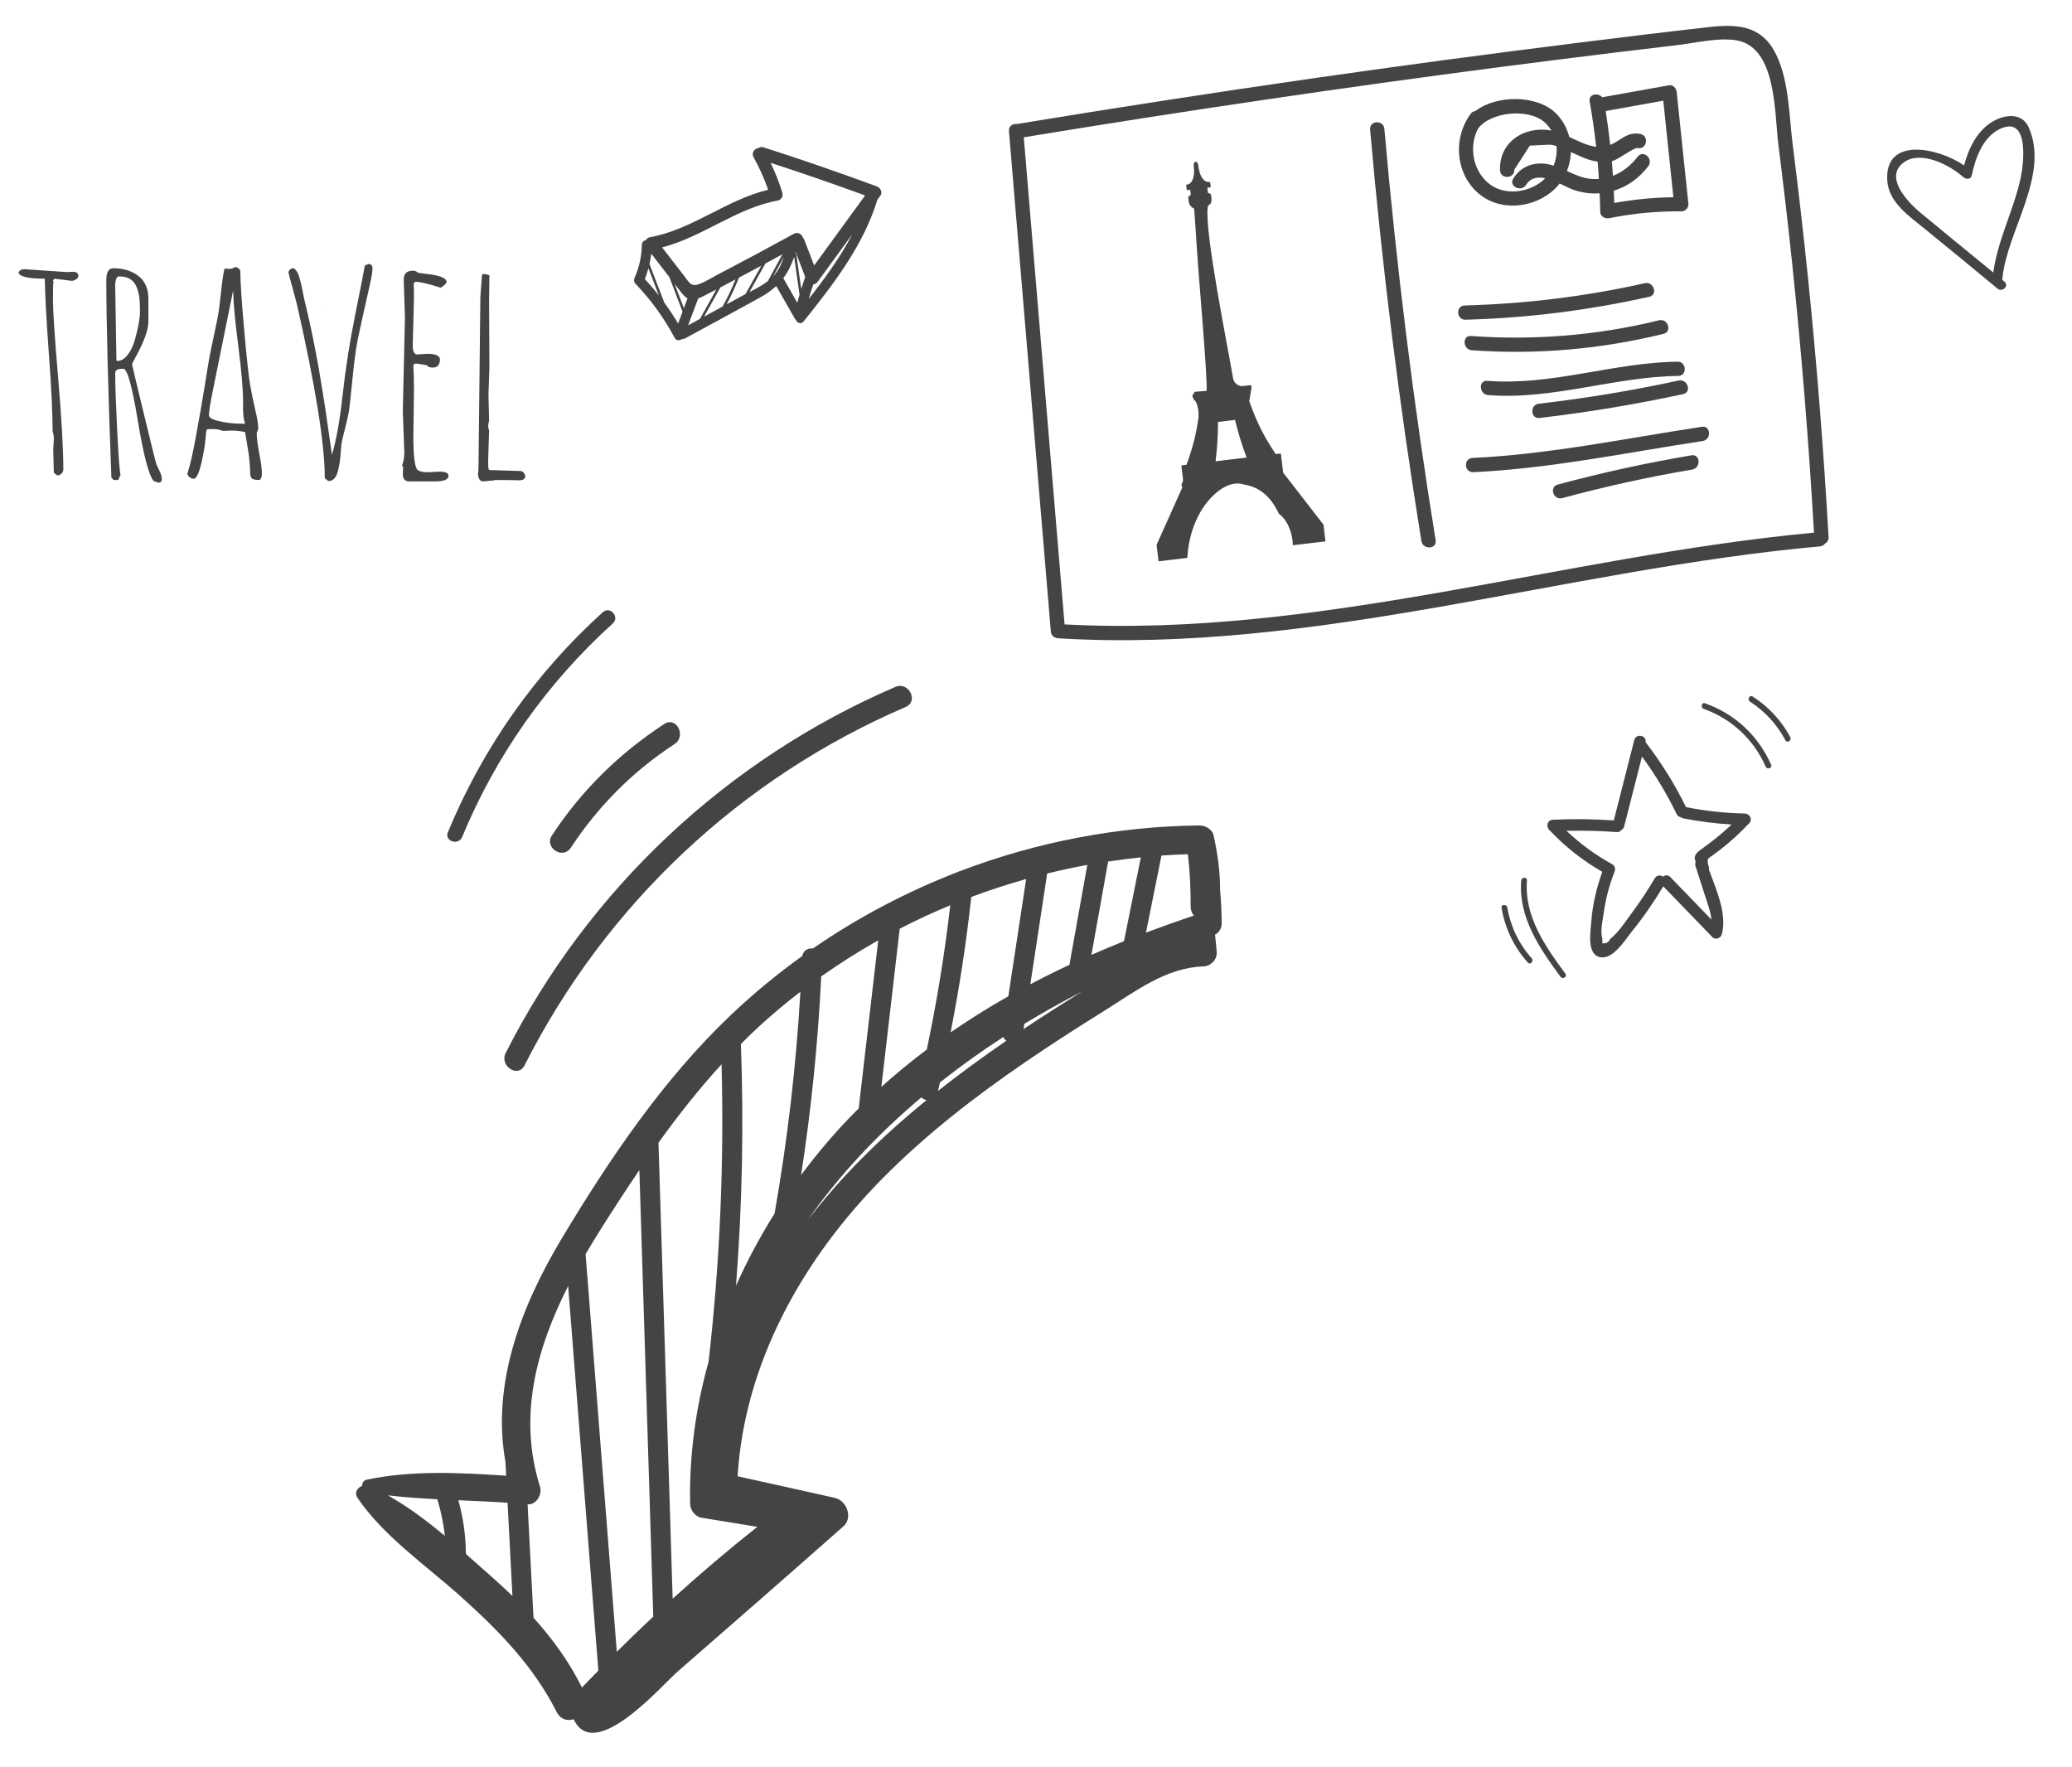 <?xml version="1.0" encoding="utf-8"?>
<!-- Generator: Adobe Illustrator 16.0.0, SVG Export Plug-In . SVG Version: 6.00 Build 0)  -->
<!DOCTYPE svg PUBLIC "-//W3C//DTD SVG 1.1//EN" "http://www.w3.org/Graphics/SVG/1.1/DTD/svg11.dtd">
<svg version="1.1" id="Publicdomainvectors.org" xmlns="http://www.w3.org/2000/svg" xmlns:xlink="http://www.w3.org/1999/xlink"
	 x="0px" y="0px" width="608.68px" height="518.974px" viewBox="0 0 608.68 518.974" enable-background="new 0 0 608.68 518.974"
	 xml:space="preserve">
<g>
	<path fill="#444444" d="M588.175,82.195c0.023-0.09,0.045-0.186,0.052-0.286c1.238-13.945,13.972-30.352,7.75-44.455
		c-1.962-4.44-6.998-3.905-10.679-1.703c-4.521,2.706-6.997,7.832-8.327,12.832c-7.326-5.035-23.279-8.723-22.571,4.347
		c0.355,6.542,6.563,10.661,11.146,14.395c7.112,5.793,14.199,11.619,21.265,17.467c1.42,1.173,3.473-0.857,2.039-2.041
		C588.626,82.565,588.399,82.38,588.175,82.195z M564.133,62.47c-3.675-3.052-11.085-10.743-4.505-15.003
		c4.974-3.22,13.255,1.11,16.936,4.424c0.126,0.111,0.259,0.19,0.391,0.251c0.744,0.616,2.042,0.555,2.292-0.65
		c1.074-5.165,3.276-11.325,8.424-13.681c8.441-3.866,6.884,10.097,5.921,14.519c-2.063,9.468-6.719,18.088-8.038,27.718
		C578.42,74.184,571.239,68.371,564.133,62.47z"/>
	<g>
		<path fill="#444444" d="M537.169,157.799c-1.45-25.446-3.446-50.86-6.05-76.218c-1.348-13.131-2.854-26.242-4.517-39.339
			c-1.103-8.699-1.028-19.603-5.492-27.472c-4.195-7.395-11.264-7.689-18.977-6.824c-12.781,1.433-25.547,3.003-38.308,4.593
			c-25.978,3.234-51.93,6.71-77.843,10.431c-29.098,4.178-58.149,8.67-87.155,13.445c-0.014,0.005-0.027,0.011-0.04,0.014
			c-1.195-0.175-2.522,0.547-2.393,2.096c4.101,49,8.206,98.001,12.306,147.006c0.103,1.222,1.036,1.915,2.2,1.983
			c75.775,4.542,148.865-20.254,223.72-27.002c0.693-0.063,1.191-0.391,1.505-0.835C536.759,159.354,537.222,158.73,537.169,157.799
			z M312.731,183.426c-3.993-47.698-7.984-95.398-11.98-143.098c46.568-7.652,93.255-14.553,140.054-20.645
			c11.385-1.481,22.779-2.917,34.177-4.308c5.926-0.719,11.854-1.43,17.785-2.128c5.383-0.629,11.5-2.194,16.912-1.47
			c12.291,1.647,11.548,21.301,12.739,30.679c1.491,11.74,2.853,23.496,4.09,35.264c2.755,26.198,4.857,52.46,6.377,78.751
			C459.236,163.357,387.261,187.382,312.731,183.426z"/>
		<path fill="#444444" d="M421.746,158.72c-6.505-40.103-11.531-80.42-15.069-120.888c-0.236-2.681-4.423-2.483-4.189,0.214
			c3.537,40.471,8.565,80.786,15.069,120.885C417.986,161.564,422.176,161.38,421.746,158.72z"/>
		<path fill="#444444" d="M492.55,27.026c-0.103-1.018-1.034-2.197-2.2-1.985c-6.558,1.176-13.112,2.353-19.669,3.532
			c-1.219-1.443-4.093-0.964-3.695,1.259c0.792,4.421,1.423,8.85,1.913,13.292c-0.161-0.022-0.315-0.029-0.484-0.062
			c-2.668-0.496-5.018-1.723-7.421-2.834c-0.665-2.623-1.999-5.087-4.052-7.065c-5.46-5.27-17.241-5.394-23.556-0.524
			c-0.477,0.022-0.955,0.246-1.343,0.773c-5.098,6.883-4.614,16.97,1.787,22.961c6.394,5.987,16.803,4.977,22.938-0.894
			c0.511-0.489,0.965-1.021,1.394-1.565c1.61,0.746,3.137,1.536,4.393,1.949c2.419,0.792,4.835,1.104,7.358,0.922
			c0.073,1.804,0.153,3.605,0.177,5.414c0.021,1.494,1.488,2.139,2.752,1.882c7.012-1.431,14.011-2.055,21.165-1.994
			c1.088,0.008,2.096-1.124,1.985-2.203C494.843,48.933,493.696,37.98,492.55,27.026z M453.109,53.136
			c-4.383,3.633-11.527,4.427-16.018,0.556c-4.481-3.861-5.595-10.691-2.94-15.836c3.65-5.064,14.848-6.092,19.517-1.999
			c0.85,0.745,1.529,1.597,2.078,2.503c-0.61-0.122-1.237-0.211-1.89-0.251c-7.301-0.423-13.541,4.36-13.191,11.943
			c0.124,2.694,4.312,2.485,4.188-0.214l4.553-7.058l5.916-0.293c0.64,0.066,1.284,0.225,1.927,0.431
			c0.193,1.938-0.11,3.921-0.865,5.74c-0.409-0.126-0.82-0.251-1.248-0.341c-4.324-0.915-8.184,0.389-10.58,4.085
			c-1.467,2.269,2.269,4.175,3.727,1.928c1.396-2.155,3.442-2.444,5.643-1.968C453.663,52.632,453.401,52.896,453.109,53.136z
			 M467.549,52.567c-2.667-0.193-4.949-1.282-7.25-2.345c0.714-1.766,1.113-3.648,1.175-5.544c2.345,1.018,4.507,2.2,7.06,2.674
			c0.266,0.05,0.53,0.079,0.794,0.116c0.152,1.697,0.252,3.397,0.36,5.1C468.991,52.613,468.28,52.618,467.549,52.567z
			 M474.218,59.617c-0.032-1.201-0.098-2.396-0.153-3.594c4.053-1.224,7.505-3.736,10.141-7.194
			c1.626-2.134-1.473-4.958-3.112-2.808c-1.976,2.588-4.437,4.537-7.271,5.622c-0.096-1.441-0.19-2.885-0.318-4.326
			c0.085-0.019,0.167-0.023,0.249-0.048c1.658-0.431,6.361-4.011,7.298-3.792c2.633,0.617,3.532-3.479,0.907-4.096
			c-3.787-0.883-5.832,1.904-8.935,3.202c-0.373-3.328-0.802-6.65-1.343-9.965c5.643-1.014,11.284-2.028,16.931-3.041
			c0.985,9.455,1.978,18.91,2.966,28.365C485.728,58.015,479.969,58.586,474.218,59.617z"/>
		<path fill="#444444" d="M483.188,83.195c-17.42,3.899-35.062,6.06-52.901,6.539c-2.7,0.074-2.487,4.259,0.213,4.188
			c18.215-0.492,36.227-2.766,54.007-6.745C487.132,86.586,485.802,82.607,483.188,83.195z"/>
		<path fill="#444444" d="M487.354,94.096c-18.13,4.444-36.588,5.946-55.203,4.608c-2.684-0.19-2.445,3.998,0.214,4.188
			c18.995,1.365,37.823-0.285,56.311-4.817C491.293,97.436,489.966,93.456,487.354,94.096z"/>
		<path fill="#444444" d="M492.788,106.251c-18.824,0.236-36.947,7.124-55.855,5.622c-2.681-0.212-2.44,3.977,0.214,4.188
			c18.904,1.499,37.03-5.389,55.854-5.625C495.702,110.403,495.482,106.217,492.788,106.251z"/>
		<path fill="#444444" d="M493.12,111.791c-13.587,2.941-27.271,5.202-41.078,6.805c-2.668,0.31-2.473,4.501,0.214,4.187
			c14.178-1.65,28.234-3.992,42.183-7.01C497.068,115.202,495.738,111.225,493.12,111.791z"/>
		<path fill="#444444" d="M499.955,125.376c-22.295,3.385-44.83,8.1-67.385,9.149c-2.695,0.125-2.485,4.313,0.215,4.185
			c22.554-1.046,45.09-5.763,67.385-9.148C502.812,129.16,502.627,124.969,499.955,125.376z"/>
		<path fill="#444444" d="M496.884,133.755c-13.229,2.242-26.317,5.095-39.271,8.593c-2.605,0.704-1.283,4.685,1.319,3.98
			c12.594-3.401,25.305-6.207,38.165-8.389C499.726,137.495,499.544,133.303,496.884,133.755z"/>
		<path fill="#444444" d="M388.952,155.531c-0.049-0.667-0.102-1.228-0.107-1.28c-0.005-0.053-0.026-0.101-0.061-0.138l-2.927-3.776
			c-0.006-0.005-0.014-0.016-0.021-0.026l-2.655-3.422c-0.006-0.01-0.017-0.021-0.023-0.032l-3.475-4.485
			c0-0.01,0-0.021-0.002-0.032c-0.014-0.101-0.088-0.183-0.182-0.204l-0.601-0.778c-0.009-0.01-0.016-0.023-0.027-0.032
			l-1.925-2.485l-0.317-2.654v-0.01l-0.002-0.006l-0.323-2.712v-0.008c-0.019-0.132-0.138-0.225-0.271-0.209h-0.004l-1.272,0.154
			c-3.02-4.522-5.421-8.787-7.768-15.572l0.658-3.884v-0.005v-0.002l0.003-0.003v-0.002l0,0v-0.004h0.002l-0.002-0.003l0.002-0.002
			v-0.003v-0.002v-0.003v-0.002l0.003-0.003h-0.003v-0.002l0.003-0.003v-0.002v-0.003v-0.003l0,0v-0.002v-0.002l0,0v-0.002v-0.003
			v-0.002v-0.003l0,0v-0.002v-0.004v-0.001l0,0v-0.005l0,0v-0.006h-0.003l0,0v-0.004v-0.003v-0.005l-0.059-0.489v-0.006
			c-0.018-0.132-0.137-0.227-0.269-0.211h-0.009l-1.497,0.179c-0.002-0.008-0.005-0.013-0.005-0.021
			c-1.458,0.444-3.268-0.244-3.625-2.388c-1.536-9.198-8.32-42.572-7.417-49.968c0.061-0.508,0.404-0.87,0.833-1.079
			c0.237-0.449,0.359-0.973,0.285-1.578l-0.093-0.786v-0.004v-0.008l-0.026-0.217c-0.037-0.304-0.39-0.494-0.915-0.597l-0.182-1.537
			l0.769-0.092c0.135-0.017,0.23-0.138,0.212-0.27v-0.006l-0.133-1.107v-0.005c-0.015-0.136-0.136-0.23-0.269-0.215
			c-0.647,0.079-1.431-0.201-2.078-1.147c-0.533-0.777-0.974-1.993-1.189-3.802v-0.008c-0.032-0.261-0.117-0.497-0.231-0.666
			c-0.143-0.217-0.338-0.339-0.549-0.315c-0.215,0.026-0.376,0.19-0.464,0.436c-0.068,0.194-0.094,0.439-0.066,0.701v0.006
			c0.217,1.813,0.077,3.096-0.259,3.976c-0.407,1.074-1.1,1.531-1.75,1.607c-0.133,0.017-0.228,0.138-0.212,0.271v0.005l0.135,1.115
			c0.017,0.133,0.138,0.228,0.269,0.211h0.005l0.768-0.092l0.182,1.536c-0.486,0.22-0.782,0.489-0.745,0.799l0.023,0.216v0.006
			l0.003,0.005l0.093,0.783c0.129,1.068,0.734,1.774,1.536,2.161l0.1,0.323c0.107,1.469,0.303,4.338,0.305,4.355l0.002,0.018
			c0.18,2.602,0.498,7.52,0.498,7.52c0.586,9.233,3.071,36.562,2.831,41.346l-3.452,0.283H351c-0.132,0.016-0.227,0.137-0.211,0.27
			v0.005l0.026,0.212c-0.427,0.132-0.743,0.756-0.341,1.218c0.045,0.053,0.082,0.112,0.127,0.167l0.013,0.14
			c0.031,0.33,0.246,0.528,0.497,0.604c0.814,1.401,1.047,3.083,0.976,4.828c-0.633,4.714-1.59,8.376-2.844,12.039l-0.002,0.005
			l-0.005,0.021c-0.22,0.64-0.451,1.282-0.687,1.933l-1.271,0.148l-0.007,0.002c-0.133,0.016-0.228,0.134-0.212,0.267v0.005l0,0
			l0.325,2.718v0.002l0,0v0.003l0.004,0.003v0.002l0.166,1.396c-0.143,0.404-0.278,0.809-0.423,1.211
			c-0.125,0.333,0.007,0.637,0.225,0.827l-1.399,3.115c-0.005,0.011-0.011,0.022-0.016,0.038l-2.385,5.319
			c-0.007,0.011-0.014,0.027-0.018,0.038l-1.772,3.95c-0.005,0.017-0.01,0.027-0.012,0.038l-1.955,4.357
			c-0.023,0.042-0.037,0.095-0.029,0.143v0.01l0.568,4.765l8.463-1.01c0.357-7.235,3.294-15.125,9.105-19.619
			c1.272-0.986,2.732-1.773,4.269-2.089c0.005-0.002,0.003-0.01,0.012-0.01c0.016-0.002,0.031,0,0.047-0.002
			c1.032-0.201,2.1-0.175,3.168,0.164c5.89,0.92,8.727,5.263,10.28,8.589c2.697,2.01,4.035,5.833,4.111,9.265l9.577-1.148
			L388.952,155.531z M364.521,134.615l-0.002,0.002h-0.005l-1.901,0.228h-0.005h-0.002l-0.952,0.113l-0.952,0.114h-0.002h-0.005
			l-1.901,0.228h-0.004l-0.006,0.003l-1.691,0.204c0.068-0.574,0.133-1.143,0.191-1.711c0.004-0.007,0.004-0.021,0.004-0.032v-0.005
			c0.147-1.415,0.266-2.829,0.353-4.31v-0.003v-0.005v-0.013v-0.003c0.084-1.406,0.138-2.871,0.156-4.458v-0.005v-0.024
			c0.002-0.322,0.005-0.651,0.007-0.984l2.499-0.298l2.503-0.299c0.08,0.32,0.157,0.638,0.237,0.947
			c0.004,0.013,0.006,0.027,0.009,0.04c0.39,1.531,0.787,2.94,1.198,4.287v0.005c0.003,0.007,0.007,0.019,0.01,0.029
			c0.431,1.417,0.88,2.76,1.356,4.098c0.002,0.017,0.008,0.029,0.014,0.042c0.192,0.537,0.385,1.071,0.586,1.61L364.521,134.615z"/>
	</g>
	<path fill="#444444" d="M105.053,440.069c7.731,11.354,20.276,19.921,30.425,29.04c11.065,9.938,21.209,20.299,27.992,33.709
		c1.187,2.346,3.232,2.833,5.063,2.22c0.02,0.044,0.024,0.079,0.045,0.124c6.132,12.884,25.954-10.181,30.453-14.089
		c16.293-14.174,32.545-28.386,48.726-42.684c2.887-2.56,0.981-7.568-2.483-8.359c-9.52-2.149-19.057-4.249-28.592-6.352
		c2.046-33.523,19.317-63.994,42.642-87.573c12.704-12.844,27.022-23.932,41.901-34.121c7.621-5.221,15.403-10.198,23.235-15.088
		c9.014-5.63,18.065-12.657,29.074-13.004c2.112-0.064,4.041-1.972,3.891-4.142c-0.115-1.73-0.295-3.448-0.497-5.162
		c1.188-0.678,1.977-1.892,1.962-3.317c-0.038-3.328-0.165-6.533-0.462-9.743c-0.004-5.444-0.706-10.633-1.911-16.104
		c-0.394-1.787-2.408-2.953-4.109-2.934c-24.058,0.25-47.84,4.845-70.146,13.322c-0.332,0.071-0.644,0.193-0.939,0.365
		c-14.971,5.775-29.257,13.303-42.496,22.438c-1.402-0.154-2.865,0.56-3.145,2.219c-7.335,5.27-14.34,11.032-20.932,17.289
		c-19.859,18.852-35.816,42.475-49.83,65.867c-11.879,19.842-20.551,42.579-16.438,65.447c0.07,1.356,0.138,2.714,0.21,4.072
		c-13.63-0.896-27.72-1.639-41.009,1.181c-0.898,0.189-1.32,1.006-1.317,1.821C104.973,437.021,104.002,438.524,105.053,440.069z
		 M257.992,276.243c-1.911,16.452-3.822,32.904-5.735,49.357c-1.985,1.977-3.941,4.009-5.85,6.103
		c-3.913,4.293-7.593,8.804-11.072,13.472c2.986-19.334,4.957-38.782,5.911-58.333C246.648,283.023,252.236,279.481,257.992,276.243
		z M319.411,254.075c-1.73,9.662-3.458,19.323-5.186,28.985c-0.023,0.125-0.019,0.238-0.027,0.355
		c-3.891,1.82-7.731,3.73-11.52,5.728c1.646-10.845,3.295-21.689,4.944-32.534C311.523,255.653,315.454,254.795,319.411,254.075z
		 M336.647,273.969c1.49-7.415,2.982-14.833,4.472-22.249c0.026-0.135,0.026-0.258,0.04-0.385c2.591-0.178,5.186-0.324,7.791-0.394
		c0.611,5.071,0.845,10.153,0.823,15.289c-0.004,1.19,0.377,2.087,0.96,2.737C346,270.545,341.304,272.214,336.647,273.969z
		 M320.62,280.507c1.637-9.141,3.271-18.28,4.911-27.417c3.185-0.48,6.392-0.905,9.607-1.225c-1.652,8.207-3.302,16.414-4.948,24.62
		C326.972,277.773,323.787,279.122,320.62,280.507z M300.676,302.311l0.23-1.538c5.511-3.345,11.136-6.492,16.842-9.428
		C312.008,294.926,306.305,298.561,300.676,302.311z M296.215,292.661c-5.816,3.285-11.462,6.837-16.961,10.619
		c2.595-13.167,4.618-26.426,6.078-39.789c5.289-1.98,10.67-3.733,16.115-5.26C299.702,269.708,297.955,281.187,296.215,292.661z
		 M275.552,320.476c0.197-0.831,0.382-1.667,0.575-2.496c5.974-4.722,12.185-9.193,18.616-13.349
		c0.177,0.466,0.484,0.838,0.88,1.101C288.785,310.427,282.068,315.324,275.552,320.476z M272.261,308.316
		c-4.59,3.454-9.047,7.106-13.354,10.978c1.802-15.492,3.6-30.982,5.397-46.475c4.856-2.498,9.811-4.799,14.854-6.884
		C277.516,280.177,275.21,294.302,272.261,308.316z M237.246,358.466c9.304-13.325,20.684-25.376,33.421-36.096
		c0.426,0.399,0.953,0.679,1.501,0.82c-6.612,5.39-12.993,11.064-19.006,17.119C247.483,346.021,242.159,352.099,237.246,358.466z
		 M216.211,377.686c1.836-23.613,2.309-47.295,1.441-70.992c1.732-1.734,3.468-3.458,5.281-5.12
		c3.924-3.596,7.999-7.005,12.197-10.24c-1.256,21.862-3.795,43.59-7.594,65.17C223.262,363.292,219.477,370.379,216.211,377.686z
		 M197.603,469.644c-1.387-44.648-2.776-89.3-4.167-133.95c5.764-8.019,11.873-15.771,18.531-23.048
		c0.774,29.186-0.489,58.326-3.813,87.354c-3.774,13.539-5.711,27.58-5.42,41.778c0.034,1.787,1.463,3.772,3.304,4.071
		c5.476,0.895,10.953,1.791,16.435,2.685C213.938,455.287,205.652,462.337,197.603,469.644z M181.195,485.233
		c-3.058-38.938-6.111-77.875-9.169-116.812c1.502-2.582,3.058-5.132,4.646-7.633c3.625-5.729,7.327-11.431,11.152-17.052
		l4.076,130.835c-0.002,0.105,0.025,0.203,0.035,0.302C188.305,478.274,184.726,481.721,181.195,485.233z M156.723,475.229
		c-0.581-11.103-1.161-22.203-1.735-33.302c2.614,0.207,4.357-2.979,3.652-5.193c-6.526-20.638-1.038-40.604,8.261-58.953
		c2.961,37.663,5.919,75.332,8.875,112.996c-1.606,1.647-3.237,3.268-4.821,4.94C167.207,488.167,162.304,481.421,156.723,475.229z
		 M145.027,463.734c-2.623-2.312-5.357-4.769-8.158-7.235c-0.047-5.341-0.78-10.599-2.217-15.78
		c4.826,0.21,9.652,0.405,14.456,0.739c0.478,9.132,0.954,18.26,1.428,27.39C148.738,467.104,146.907,465.392,145.027,463.734z
		 M113.919,439.277c4.823,0.57,9.684,0.896,14.555,1.15c1.08,3.558,1.81,7.131,2.199,10.745
		C125.326,446.728,119.724,442.505,113.919,439.277z"/>
	<path fill="#444444" d="M148.548,309.339c24.319-48.091,64.989-86.263,114.492-107.553c3.903-1.679,6.935,4.216,3.013,5.898
		c-48.592,20.902-88.104,58.099-111.97,105.296C152.161,316.785,146.646,313.107,148.548,309.339z"/>
	<path fill="#444444" d="M162.134,245.408c8.698-13.205,19.774-24.099,33.018-32.734c3.575-2.329,6.554,3.594,3.018,5.901
		c-12.269,7.993-22.453,18.258-30.5,30.477C165.319,252.616,159.782,248.979,162.134,245.408z"/>
	<path fill="#444444" d="M131.576,244.467c10.282-24.796,25.603-46.599,45.503-64.621c2.114-1.909,5.062,1.375,2.952,3.286
		c-19.35,17.527-34.269,38.632-44.27,62.747C134.678,248.494,130.481,247.103,131.576,244.467z"/>
	<path fill="#444444" d="M505.381,249.584c3.031-2.364,5.849-4.963,8.49-7.752c1.075-1.134,0.099-2.815-1.324-2.845
		c-5.817-0.123-11.551-0.752-17.26-1.876c-3.304-6.76-7.264-13.119-11.874-19.069c0.401-2.029-2.792-2.707-3.321-0.632
		l-6.019,23.604c-5.978-0.416-11.948-0.489-17.939-0.203c-1.531,0.072-2.033,1.9-1.067,2.932c4.606,4.922,9.813,9.016,15.631,12.367
		c-1.718,4.782-2.874,9.681-3.247,14.787c-0.201,2.772-1.44,9.703,2.794,10.322c3.791,0.554,7.25-5.26,9.189-7.651
		c3.383-4.169,6.416-8.589,9.182-13.186c4.804,4.965,9.608,9.933,14.413,14.901c0.928,0.959,2.501,0.305,2.804-0.872
		c1.548-6.04-1.638-12.971-3.794-18.905c0.108-0.912-0.327-1.306-0.36-2.268c-0.038-1.136,0.115-1.026,1.232-1.819
		C503.748,250.824,504.57,250.214,505.381,249.584z M500.086,249.264c-0.888,0.642-1.906,1.268-2.193,2.413
		c-0.135,0.532,0.029,1.042,0.243,1.53c-0.162,0.333-0.21,0.736-0.062,1.195c0.988,3.074,1.979,6.151,2.966,9.225
		c0.696,2.161,1.503,4.308,1.723,6.516c-4.032-4.167-8.062-8.335-12.092-12.503c-0.676-0.699-1.504-0.592-2.084-0.123
		c-0.755-0.497-1.892-0.494-2.489,0.51c-1.969,3.328-4.069,6.566-6.373,9.674c-1.921,2.592-4.155,6.101-6.69,8.127
		c-0.475,0.984-1.24,1.409-2.297,1.274l-0.05-1.593c-0.668-2.038,0.173-5.458,0.454-7.5c0.559-4.078,1.643-8.032,3.125-11.87
		c0.333-0.862,0.18-1.806-0.699-2.288c-4.926-2.7-9.362-5.961-13.39-9.784c4.929-0.112,9.85,0.006,14.779,0.372
		c0.621,0.046,1.044-0.205,1.287-0.584c0.404-0.187,0.74-0.542,0.881-1.096l5.229-20.513c3.908,5.332,7.314,10.982,10.209,16.944
		c0.271,0.555,0.693,0.797,1.137,0.827c0.199,0.181,0.455,0.323,0.79,0.387c4.71,0.93,9.443,1.525,14.217,1.803
		C506.004,244.758,503.131,247.067,500.086,249.264z"/>
	<path fill="#444444" d="M520.293,224.667c-3.774-8.572-10.598-14.914-19.41-18.069c-1.024-0.368-1.382,1.289-0.37,1.652
		c8.187,2.931,14.667,8.98,18.167,16.933C519.115,226.172,520.734,225.668,520.293,224.667z"/>
	<path fill="#444444" d="M525.923,216.555c-2.632-4.915-6.377-8.927-11.062-11.946c-0.915-0.591-1.704,0.909-0.794,1.496
		c4.433,2.857,7.938,6.712,10.425,11.358C525.009,218.426,526.434,217.512,525.923,216.555z"/>
	<path fill="#444444" d="M459.863,286.04c-5.957-8.07-12.146-16.898-11.293-27.419c0.088-1.08-1.605-0.988-1.691,0.085
		c-0.875,10.792,5.437,19.953,11.556,28.243C459.079,287.821,460.511,286.917,459.863,286.04z"/>
	<path fill="#444444" d="M449.972,281.528c-3.77-4.225-6.232-9.335-7.175-14.919c-0.18-1.061-1.874-0.992-1.692,0.085
		c1.024,6.06,3.622,11.486,7.715,16.074C449.546,283.583,450.69,282.334,449.972,281.528z"/>
</g>
<path fill="#444444" d="M257.543,54.752c-10.994-4.064-22.071-7.886-33.233-11.465c-0.593-0.191-1.095-0.08-1.477,0.189
	c-1.153,0.165-2.205,1.402-1.456,2.734c1.723,3.066,3.134,6.237,4.282,9.542c-12.292,2.91-22.324,11.745-34.861,13.966
	c-0.444,0.081-0.819,0.406-1.066,0.82c-0.618,0.12-1.165,0.581-1.182,1.388c-0.072,3.399-0.729,6.505-2.11,9.62
	c-0.276,0.62-0.26,1.271,0.229,1.784c4.581,4.791,8.398,10.074,11.528,15.914c0.478,0.894,1.488,0.878,2.153,0.363
	c0.27,0.029,0.564-0.019,0.863-0.181c7.342-4,14.703-7.964,22.023-12.002c1.907-1.05,3.476-2.168,4.796-3.404
	c1.824,3.206,3.649,6.41,5.473,9.612c0.075,0.131,0.168,0.243,0.276,0.337c0.396,0.89,1.522,1.423,2.283,0.469
	c8.754-10.941,17.515-22.173,21.678-35.745l0.9-1.237C259.4,56.414,258.548,55.123,257.543,54.752z M189.424,81.973
	c0.422-1.048,0.766-2.104,1.059-3.171c1.025,2.665,2.048,5.329,3.071,7.995C192.249,85.136,190.871,83.529,189.424,81.973z
	 M199.204,95.042c-1.252-2.117-2.606-4.161-4.054-6.138c-1.454-3.781-2.907-7.561-4.359-11.343c0.227-1,0.412-2.01,0.527-3.042
	c1.771,2.292,3.542,4.583,5.31,6.874c1.293,3.393,2.586,6.784,3.881,10.176C200.073,92.728,199.639,93.884,199.204,95.042z
	 M200.898,90.532c-0.906-2.378-1.813-4.754-2.722-7.135c0.438,0.566,0.874,1.131,1.31,1.697c0.959,1.242,1.693,2.121,2.483,2.592
	C201.613,88.636,201.255,89.583,200.898,90.532z M202.138,95.569c0.987-2.621,1.971-5.24,2.957-7.859
	c0.367-0.142,0.764-0.321,1.198-0.542c1.384-0.702,2.761-1.415,4.139-2.127l-4.804,8.628
	C204.465,94.302,203.302,94.935,202.138,95.569z M206.837,93.01c1.592-2.858,3.184-5.717,4.775-8.574
	c1.492-0.774,2.973-1.569,4.459-2.352c-1.104,2.73-2.37,5.385-3.801,7.964C210.459,91.035,208.648,92.021,206.837,93.01z
	 M218.082,86.881l-4.609,2.512c1.355-2.539,2.548-5.152,3.594-7.834c2.196-1.16,4.39-2.327,6.581-3.502
	c-1.556,2.784-3.111,5.565-4.666,8.347C218.679,86.562,218.377,86.721,218.082,86.881z M220.165,85.792
	c1.563-2.794,3.125-5.591,4.687-8.387c1.664-0.894,3.325-1.791,4.985-2.693c-1.427,2.634-2.853,5.265-4.279,7.896
	C223.923,83.859,222.022,84.841,220.165,85.792z M227.188,81.145l3.105-5.732C229.598,77.504,228.688,79.508,227.188,81.145z
	 M230.281,82.018c-0.058-0.103-0.124-0.193-0.194-0.271c1.361-1.795,2.372-3.847,3.21-6.255c0.527,3.688,1.052,7.375,1.579,11.065
	c-0.229,0.789-0.451,1.582-0.659,2.376C232.906,86.626,231.593,84.322,230.281,82.018z M235.377,84.889l-1.445-10.122
	c-0.028-0.192-0.165-0.268-0.309-0.262c0.043-0.136,0.086-0.268,0.13-0.406l2.798,7.277
	C236.131,82.541,235.742,83.711,235.377,84.889z M237.578,87.82c0.41-1.429,0.853-2.85,1.333-4.26
	c0.496-0.07,0.982-0.348,1.346-0.851l10.112-13.89C246.842,75.571,242.306,81.788,237.578,87.82z M239.17,77.982
	c-0.964-2.506-1.925-5.01-2.889-7.516c-0.097-0.251-0.232-0.457-0.389-0.628c-0.324-1.015-1.456-1.822-2.67-1.159
	c-7.458,4.089-14.953,8.108-22.493,12.045c-1.647,0.861-3.307,1.929-5.032,2.615c-2.704,1.075-3.124-0.225-4.734-2.306
	c-2.151-2.788-4.305-5.576-6.458-8.362c11.941-3.059,21.799-11.563,34.051-13.777c0.958-0.173,1.561-1.379,1.285-2.263
	c-0.943-3.037-2.103-5.965-3.476-8.807c9.314,3.031,18.574,6.227,27.774,9.595C249.15,64.275,244.161,71.128,239.17,77.982z"/>
<g>
	<path fill="#444444" d="M20.986,82.494l-4.989-0.63l-0.449,0.539l0.18,0.359c-0.12,0.241-0.18,1.995-0.18,5.261
		c0,3.265,0.509,10.898,1.528,22.896c1.019,12,1.527,20.996,1.527,26.988c0,0.449-0.179,0.854-0.539,1.213
		c-0.358,0.36-0.764,0.541-1.213,0.541l-1.036-0.764l-0.179-6.698l0.179-3.235c0-0.84-0.119-1.573-0.358-2.204
		c0-5.213-0.367-12.809-1.102-22.785c-0.732-9.978-1.13-17.347-1.189-22.112c-4.824,0-7.4-0.583-7.73-1.752
		c0.27-0.688,0.853-1.034,1.753-1.034l12.494,0.853l1.662-0.089c1.109,0,1.664,0.39,1.664,1.17c0,0.418-0.225,0.772-0.675,1.057
		C21.884,82.352,21.435,82.494,20.986,82.494z"/>
	<path fill="#444444" d="M31.231,82.315c0-2.339,0.676-3.507,2.022-3.507c2.997,0,5.469,0.758,7.417,2.269
		c1.945,1.514,2.921,3.737,2.921,6.675v6.696c0,2.368-1.2,5.752-3.595,10.157c-0.81,1.468-1.215,2.269-1.215,2.405
		c0,0.134,1.161,4.987,3.484,14.56c2.321,9.572,3.542,14.51,3.664,14.809c0.117,0.301,0.417,0.929,0.897,1.888
		c0.48,0.959,0.719,1.783,0.719,2.471c0,0.69-0.345,1.034-1.032,1.034l-1.349-0.449c-1.439-1.618-3.013-7.61-4.719-17.975
		c-1.649-10.007-3.056-15.013-4.226-15.013h-0.36c-1.349,0-2.022,0.435-2.022,1.304c0,3.356,0.196,8.937,0.585,16.74
		c0.389,7.807,0.718,12.173,0.988,13.102l-0.673,1.528H33.39l-0.674-0.719C31.728,113.713,31.231,94.389,31.231,82.315z
		 M33.838,83.573l0.36,22.292l0.179,0.179c1.169,0,2.218-0.605,3.146-1.82c0.928-1.213,1.633-2.689,2.112-4.427
		c0.988-3.595,1.482-6.321,1.482-8.179c0-1.857-0.06-3.259-0.18-4.202c-0.119-0.943-0.374-1.942-0.764-2.988
		c-0.809-2.158-2.563-3.237-5.259-3.237c-0.358,0-0.63,0.285-0.809,0.853C33.929,82.613,33.838,83.124,33.838,83.573z"/>
	<path fill="#444444" d="M67.859,126.491l-2.427,0.091c-0.869-0.36-1.826-0.54-2.875-0.54c-1.05,0-1.618,0.031-1.709,0.09
		c-0.09,0.06-0.15,0.165-0.179,0.315c-0.031,0.148-0.059,0.255-0.09,0.312l-0.179,1.843c-0.12,1.559-0.406,3.43-0.855,5.619
		c-0.838,4.285-1.723,6.426-2.652,6.426c-0.389,0-0.793-0.164-1.213-0.494s-0.628-0.69-0.628-1.079
		c0.776-2.309,1.588-5.799,2.426-10.473s1.363-7.587,1.573-8.741c0.21-1.153,0.599-3.484,1.169-6.988
		c0.568-3.507,0.943-5.812,1.123-6.922c0.179-1.108,0.667-3.505,1.46-7.19c0.794-3.686,1.274-6.097,1.439-7.235
		s0.352-2.681,0.562-4.629c0.508-4.795,0.914-7.46,1.213-8l1.258,0.089c0.749,0,1.305-0.179,1.664-0.538
		c0.389,0,0.764,0.128,1.125,0.381c0.357,0.255,0.539,0.593,0.539,1.01c0,2.939,0.373,8.616,1.122,17.035
		c0.75,8.418,1.341,13.864,1.775,16.336c0.435,2.471,0.937,4.897,1.507,7.279c0.568,2.382,0.853,4.203,0.853,5.463l-0.449,1.258
		c0,1.377,0.255,3.408,0.765,6.089c0.508,2.681,0.764,4.569,0.764,5.662c0,1.096-0.241,1.775-0.719,2.045
		c-1.26,0-2.03-0.179-2.314-0.538c-0.286-0.362-0.428-0.937-0.428-1.732c0-0.792-0.052-1.769-0.157-2.922
		c-0.105-1.153-0.21-2.073-0.315-2.763c-0.105-0.689-0.284-1.775-0.54-3.259c-0.253-1.483-0.412-2.432-0.472-2.852
		C70.827,126.642,69.447,126.491,67.859,126.491z M61.389,121.954c0,0.628,0.734,1.152,2.201,1.573
		c2.248,0.628,4.735,0.943,7.462,0.943h0.942c-0.389-1.198-0.585-2.576-0.585-4.134v-2.113c0-3.803-0.471-9.348-1.414-16.628
		c-0.943-7.281-1.445-12.703-1.505-16.269c-3.208,15.851-5.191,25.64-5.955,29.371C61.771,118.424,61.389,120.843,61.389,121.954z"
		/>
	<path fill="#444444" d="M108.398,77.504c0.688,0.21,1.031,0.602,1.031,1.168c0,0.57-0.074,1.303-0.225,2.203
		c-0.148,0.898-0.358,1.925-0.628,3.078c-0.27,1.156-0.472,2.053-0.607,2.698c-0.136,0.644-0.658,2.981-1.573,7.011
		c-0.914,4.03-1.536,7.122-1.865,9.28c-0.329,2.158-0.689,5.236-1.079,9.236c-0.389,3.999-0.673,6.659-0.853,7.977
		c-0.181,1.318-0.562,3.107-1.146,5.37c-0.584,2.263-0.937,3.722-1.056,4.381c-0.12,0.659-0.21,1.507-0.268,2.539
		c-0.062,1.033-0.152,2.008-0.271,2.922c-0.12,0.914-0.298,1.849-0.54,2.808c-0.479,2.096-1.437,3.146-2.874,3.146l-1.035-0.853
		c0-10.007-2.727-27.027-8.179-51.056c-0.09-0.42-0.346-1.375-0.764-2.877c-1.139-4.073-1.707-6.247-1.707-6.515
		c0-0.27,0.133-0.542,0.403-0.81c0.27-0.271,0.568-0.405,0.897-0.405c0.33,0,0.676,0.261,1.036,0.787
		c0.358,0.523,0.658,1.215,0.897,2.067c0.239,0.855,0.451,1.685,0.63,2.494c0.179,0.809,0.343,1.626,0.494,2.45
		c0.15,0.825,0.336,1.671,0.562,2.539c0.225,0.871,0.517,2.106,0.875,3.708c0.36,1.604,0.682,3.064,0.966,4.381
		c0.286,1.32,0.599,2.899,0.945,4.742c0.343,1.843,0.622,3.297,0.832,4.359c0.208,1.064,0.478,2.629,0.809,4.696
		c0.33,2.068,0.568,3.513,0.719,4.336c0.148,0.824,0.396,2.391,0.741,4.697c0.344,2.308,0.554,3.753,0.628,4.336
		c0.074,0.584,0.3,2.157,0.675,4.719c0.375,2.562,0.591,4.052,0.651,4.472c1.258-4.165,2.306-10.052,3.146-17.663
		c0.838-7.61,2.068-15.438,3.687-23.483c1.618-8.044,2.561-12.86,2.831-14.448L108.398,77.504z M94.871,90.493v0.181h-0.091
		C94.779,90.555,94.809,90.493,94.871,90.493z M97.432,133.863l-0.091,0.179l0.091,0.182V133.863z"/>
	<path fill="#444444" d="M118.329,139.48l0.09-2.337l-0.315-0.358c0.449-1.229,0.674-2.488,0.674-3.776l-0.449-12.134l0.628-27.729
		l-0.358-11.012c0-1.738,0.884-2.606,2.652-2.606c0.688,0,1.184,0.196,1.482,0.584c0.21,0.06,1.094,0.179,2.652,0.359
		c3.773,0.421,5.707,1.186,5.796,2.292c0,0.481-0.583,1.064-1.752,1.754c-3.386-1.108-5.873-1.693-7.46-1.754l-0.449,0.542
		c0.06,0.869,0.091,2.187,0.091,3.955l-0.36,14.292c0,1.708,0.435,2.562,1.303,2.562l3.099-0.181c2.339,0,3.537,0.556,3.597,1.664
		c0,0.63-0.156,1.184-0.472,1.662c-0.315,0.48-0.877,0.721-1.686,0.721c-0.807,0-1.408-0.241-1.797-0.721l-3.011-0.449h-0.405
		l-0.449,0.449v0.27c0.119,1.589,0.181,4.015,0.181,7.28l-0.181,13.08c0,6.111,0.419,9.496,1.257,10.155
		c0.54,0.451,1.528,0.676,2.966,0.676l3.416-0.182c1.799,0,2.697,0.405,2.697,1.215c0,1.108-1.332,1.664-3.999,1.664h-7.596
		C119.033,141.414,118.419,140.767,118.329,139.48z"/>
	<path fill="#444444" d="M143.945,138.086l8.675,0.27h0.27c0.33,0,0.645,0.175,0.943,0.517c0.299,0.346,0.451,0.698,0.451,1.056
		c0,0.69-0.496,1.08-1.484,1.17c-1.589-0.06-4.135-0.09-7.639-0.09l0.179,0.09l-3.416,0.315c-0.869,0-1.378-0.705-1.528-2.113
		c0.12-0.599,0.182-1.618,0.182-3.055l0.538-49.077l0.451-6.068c0-0.418,0.223-0.629,0.673-0.629l1.528,0.36l-0.089,7.282
		l0.089,20.043c-0.179,5.034-0.27,7.61-0.27,7.729l0.181,7.82l-0.271,0.764l0.091-0.09l-0.091,0.718
		c0,0.511,0.091,0.945,0.271,1.303l-0.271,8.811v0.585c0,0.957,0.031,1.579,0.091,1.863
		C143.557,137.946,143.707,138.086,143.945,138.086z"/>
</g>
</svg>
